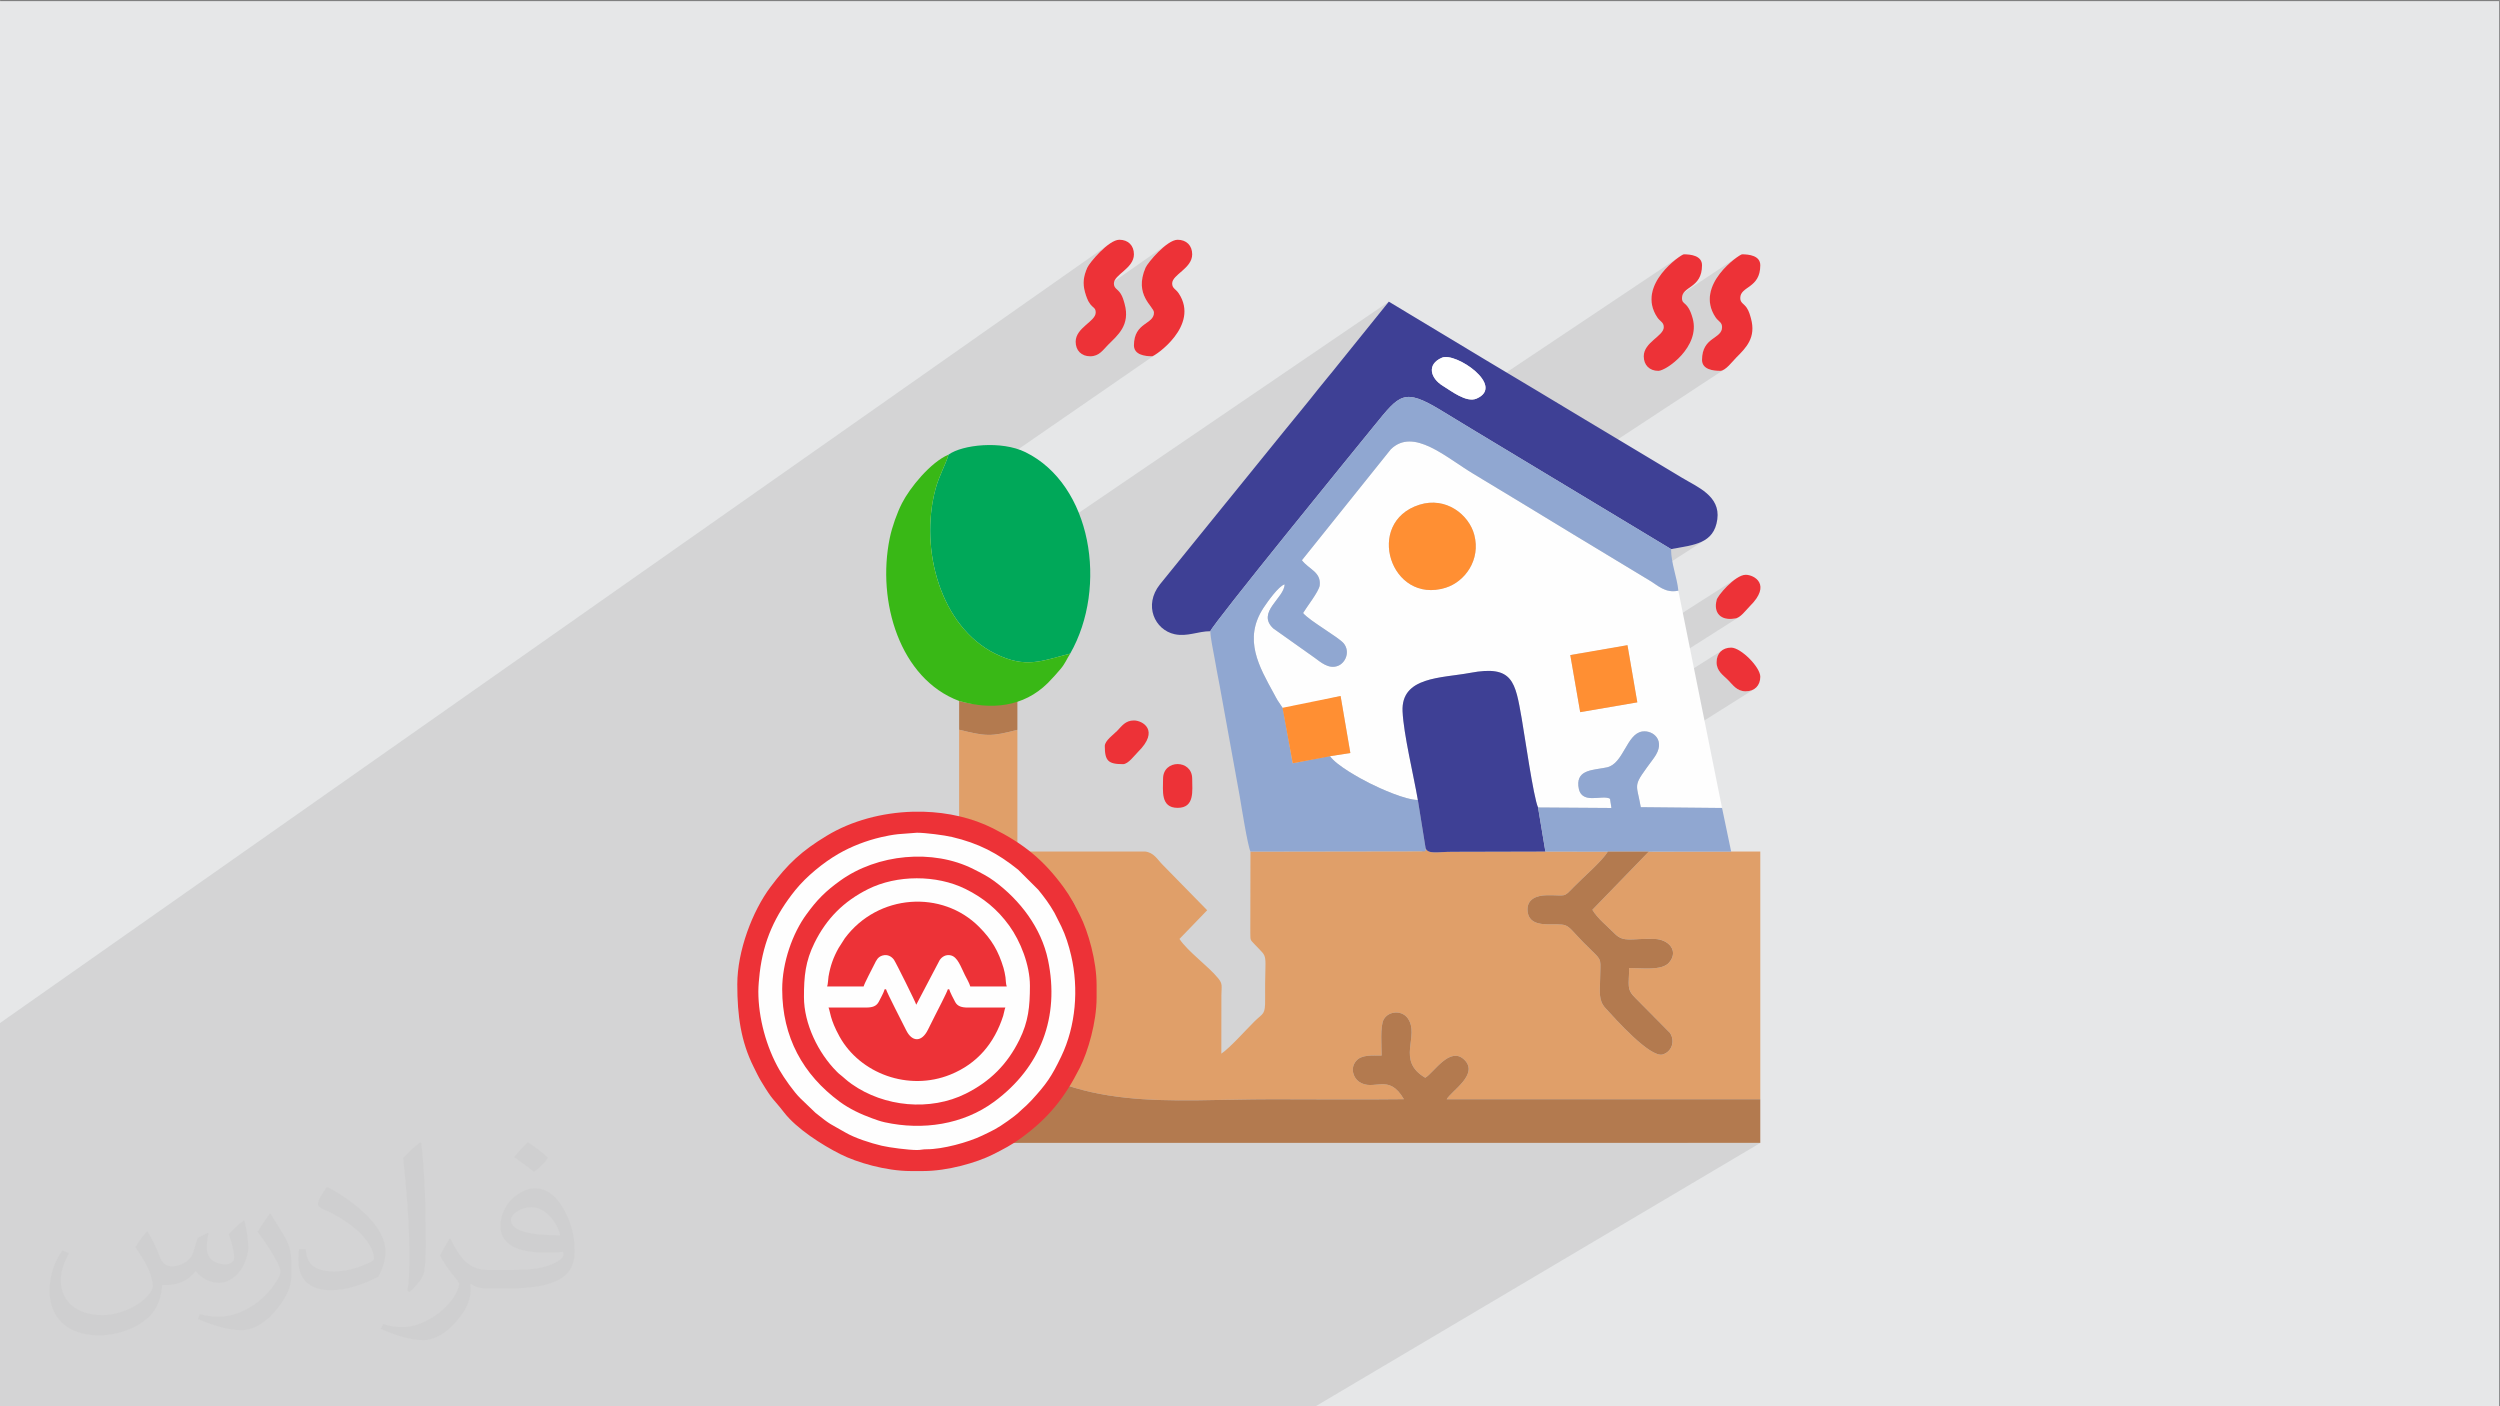 <?xml version="1.0" encoding="UTF-8"?>
<!DOCTYPE svg PUBLIC "-//W3C//DTD SVG 1.1//EN" "http://www.w3.org/Graphics/SVG/1.1/DTD/svg11.dtd">
<!-- Creator: CorelDRAW 2020 (64-Bit) -->
<svg xmlns="http://www.w3.org/2000/svg" xml:space="preserve" width="3.703in" height="2.083in" version="1.1" style="shape-rendering:geometricPrecision; text-rendering:geometricPrecision; image-rendering:optimizeQuality; fill-rule:evenodd; clip-rule:evenodd"
viewBox="0 0 3703.33 2083.33"
 xmlns:xlink="http://www.w3.org/1999/xlink"
 xmlns:xodm="http://www.corel.com/coreldraw/odm/2003">
 <rect x="0" y="0" width="3703.33" height="2083.33" fill="#808080" stroke="none"/>
 <defs>
  <style type="text/css">
   <![CDATA[
    .fil4 {fill:#FEFEFE}
    .fil10 {fill:#ED3237}
    .fil7 {fill:#90A7D1}
    .fil8 {fill:#00A859}
    .fil6 {fill:#3E4095}
    .fil12 {fill:#39B816}
    .fil5 {fill:#B37A4F}
    .fil3 {fill:#E09F69}
    .fil0 {fill:#E6E7E8}
    .fil9 {fill:#FF8F33}
    .fil11 {fill:white}
    .fil2 {fill:#373435;fill-opacity:0.031}
    .fil1 {fill:#373435;fill-opacity:0.102}
   ]]>
  </style>
 </defs>
 <g id="Layer_x0020_1">
  <polygon class="fil0" points="-1.63,1.67 3702.07,1.67 3702.07,2085 -1.63,2085 "/>
  <path class="fil1" d="M100.36 2084.96l-7.28 0 -2.63 0 -6.63 0 -0.26 0 -0.32 0 -4.43 0 -11.43 0 -3.14 0 -0.83 0 -4.02 0 -6.33 0 -14.11 0 -8.39 0 -4.91 0 -0.37 0 -7.4 0 -5.71 0 -3.31 0 -1.71 0 -7.32 0 0 -0.2 0 -9.96 0 -16.15 0 -3.21 0 -3.19 0 -0.78 0 -7.83 0 -0.6 0 -0.81 0 -6.87 0 -3.39 0 -2.43 0 -12.15 0 -19.87 0 -4.61 0 -7.69 0 -16.95 0 -0.69 0 -6.22 0 -36.26 0 -25.72 0 -13.04 0 -38.26 0 -141.24 0 -0.33 0 -0.77 0 -22.65 0 -8.77 0 -3.73 0 -17.62 0 -3.9 0 -0.65 0 -0.05 0 -1.52 0 -31.65 0 -20.39 0 -13.54 0 -11.11 0 -12.7 0 -30.81 0 -11.06 1644.68 -1155.02 -3.74 2.68 -3.76 3.03 -3.72 3.3 -3.63 3.47 -3.48 3.56 -3.28 3.56 -3.02 3.47 -2.71 3.3 -2.34 3.03 -1.92 2.68 -1.43 2.24 -0.9 1.71 -1.87 4.69 -1.48 4.5 -1.09 4.39 -0.67 4.34 -0.24 4.37 0.21 4.48 0.67 4.65 1.15 4.89 2.8 8.48 1.27 2.69 119.5 -83.5 -3.74 2.68 -3.76 3.03 -3.72 3.3 -3.63 3.47 -3.48 3.56 -3.28 3.56 -3.02 3.47 -2.71 3.3 -2.34 3.03 -1.92 2.68 -1.43 2.24 -0.9 1.71 -2.75 7.39 -1.75 6.83 -0.86 6.31 -0.09 5.81 0.57 5.34 1.12 4.89 1.56 4.47 1.87 4.07 2.08 3.7 2.17 3.35 2.15 3.03 2.02 2.74 1.76 2.47 1.4 2.22 0.92 2 0.33 1.81 -0.33 3.11 -0.94 2.69 -1.46 2.36 -1.9 2.11 -2.24 1.96 -2.51 1.89 -2.68 1.91 -2.77 2.01 -2.76 2.21 -2.68 2.49 -2.51 2.87 -2.24 3.32 -1.9 3.87 -1.46 4.5 -0.94 5.23 -0.33 6.04 0.74 4.8 2.04 3.76 3.07 2.85 3.82 2.05 4.3 1.38 4.5 0.83 4.43 0.41 4.08 0.11 1.43 -0.52 2.67 -1.52 3.69 -2.46 -334.52 230.84 -0.65 5.12 -0.79 8.87 -0.47 8.92 -0.15 8.95 0.17 8.97 0.49 8.97 0.8 8.94 1.11 8.91 1.43 8.85 1.74 8.78 2.05 8.69 2.36 8.57 2.67 8.45 2.97 8.3 3.28 8.14 3.58 7.96 1.73 3.46 655.07 -446.11 -77.05 95.58 -3.45 4.37 -3.33 4.12 -3.25 3.96 -3.22 3.88 -3.22 3.88 -3.27 3.97 -3.37 4.15 -3.5 4.41 -3.31 4.19 -3.28 4.13 -3.25 4.07 -3.23 4.02 -3.21 3.97 -3.2 3.94 -3.2 3.93 -3.19 3.91 -3.2 3.91 -3.2 3.91 -3.22 3.93 -3.24 3.95 -3.26 3.98 -3.29 4.02 -3.31 4.07 -3.35 4.13 -84.95 104.85 311.92 -210.04 7.36 -4.18 4.38 -0.94 5.4 0.31 6.16 1.43 6.67 2.41 6.93 3.27 6.94 3.99 6.7 4.57 6.21 5.03 5.46 5.35 4.47 5.54 3.22 5.59 1.72 5.51 -0 0.67 289.89 -193.79 -3.69 2.47 -4.46 3.34 -5 4.16 -5.29 4.91 -5.35 5.59 -5.17 6.22 -4.75 6.78 -4.1 7.27 -3.2 7.7 -2.07 8.07 -0.69 8.38 0.91 8.63 2.77 8.81 0.71 1.31 125.69 -83.63 -3.69 2.47 -4.46 3.34 -5 4.16 -5.3 4.91 -5.35 5.59 -5.17 6.22 -4.76 6.78 -4.09 7.27 -3.2 7.7 -2.07 8.07 -0.7 8.38 0.92 8.63 2.76 8.81 4.85 8.92 1.67 2.21 1.69 1.8 1.62 1.54 1.5 1.43 1.28 1.47 1.01 1.66 0.66 2 0.24 2.49 -0.33 3.11 -0.94 2.69 -1.46 2.35 -1.9 2.11 -2.25 1.95 -2.5 1.89 -2.68 1.91 -2.77 2.01 -2.77 2.21 -2.68 2.49 -2.5 2.87 -2.24 3.32 -1.9 3.87 -1.46 4.5 -0.94 5.23 -0.33 6.04 0.74 4.8 2.04 3.76 3.07 2.84 3.82 2.05 4.3 1.38 4.5 0.83 4.43 0.41 4.08 0.11 3.04 -0.63 3.2 -1.69 -249.32 163.78 170.26 102.6 6.2 -1.1 6.1 -1.05 5.97 -1.06 5.8 -1.13 5.59 -1.25 5.37 -1.44 5.1 -1.68 4.8 -1.98 4.46 -2.33 -86.99 56.02 3.49 2.11 2.76 1.67 2.67 1.71 2.59 1.73 2.55 1.72 2.52 1.69 2.51 1.61 2.52 1.52 2.56 1.4 2.61 1.25 2.69 1.07 2.79 0.87 2.91 0.63 3.05 0.37 3.21 0.08 3.39 -0.24 3.59 -0.59 -144.57 92.71 69.19 -12 0.67 3.87 161.11 -102.98 -7.19 5.38 -6.9 6.33 -6.17 6.59 -4.97 6.14 -3.31 5.01 -1.2 3.19 -1.06 6.75 0.37 5.98 1.71 5.1 2.98 4.13 4.17 3.07 5.27 1.93 6.3 0.67 7.24 -0.66 2.96 -0.57 3.05 -1.56 -155.18 98.69 4.77 27.67 -158.87 100.76 0.38 2.23 284.93 -180.68 -3.12 2.51 -2.51 3.12 -1.85 3.69 -1.14 4.2 -0.39 4.67 0.43 4.64 1.18 4.04 1.8 3.55 2.28 3.16 2.62 2.88 2.83 2.71 2.89 2.65 2.82 2.69 2.69 2.82 2.65 2.89 2.71 2.83 2.88 2.62 3.16 2.28 3.55 1.8 4.04 1.18 4.64 0.43 4.67 -0.39 4.2 -1.15 3.69 -1.85 -142.34 89.58 -0.94 3.49 -5.29 9.07 -5.66 7.69 -4.81 6.56 -4.01 5.59 -3.26 4.77 -2.58 4.1 -1.94 3.58 -1.38 3.21 -0.85 3 -0.39 2.93 0.01 3.02 0.36 3.26 0.65 3.65 0.89 4.19 1.07 4.88 1.2 5.73 1.27 6.72 120.37 1.18 -104.01 64.62 117.5 -0.02 -182.11 112.41 0.74 0.69 4.43 4.19 4.21 4.15 2.58 2.41 2.56 1.95 2.57 1.53 2.62 1.16 2.71 0.83 2.83 0.54 3 0.31 3.21 0.11 3.45 -0.04 3.72 -0.15 4.05 -0.21 4.4 -0.23 4.79 -0.2 5.22 -0.13 5.7 -0.02 6.2 0.15 7.37 1.01 6.61 2.33 5.56 3.47 4.21 4.43 2.57 5.2 0.64 5.8 -1.59 6.2 -4.1 6.42 -2.2 2.16 -2.61 1.8 -54.65 33.41 0.48 2.04 0.75 2.16 1.02 2.14 1.31 2.16 1.65 2.21 2.02 2.31 2.42 2.44 51.07 51.61 2.37 4.72 1.18 4.87 0.05 4.82 -1.01 4.61 -2.01 4.22 -2.94 3.65 -3.81 2.91 -113.15 68.35 253.07 0 -108.51 64.64 108.51 0 -661.81 391.9 -104.57 0 -242.45 0 -1.27 0 -39.7 0 -128.81 0 -19.19 0 -13.63 0 -0.2 0 -1.56 0 -43.23 0 -15.44 0 -0.5 0 -4.72 0 -9.51 0 -4.96 0 -13.39 0 -42.4 0 -7.33 0 -21.6 0 -0.89 0 -26.91 0 -23.62 0 -1.58 0 -9.36 0 -13.25 0 -7.03 0 -7.29 0 -17 0 -2.82 0 -1.39 0 -2.77 0 -19.47 0 -5.36 0 -9.85 0 -8.68 0 -11.82 0 -1.1 0 -52.21 0 -33.59 0 -2.22 0 -2.48 0 -22.02 0 -1.24 0 -27.32 0 -7.44 0 -5.13 0 -6.51 0 -20.65 0 -1.49 0 -1.42 0 -0.94 0 -0.11 0 -1.59 0 -5.41 0 -11.81 0 -4.67 0 -4.45 0 -0.98 0 -2.87 0 -21.72 0 -4.44 0 -4.13 0 -4.85 0 -0.5 0 -4.24 0 -0.79 0 -3.95 0 -3.78 0 -14 0 -3.57 0 -2.43 0 -6.06 0 -9.91 0 -0.75 0 -1.63 0 -14.21 0 -8.88 0 -2.4 0 -29.22 0 -1.92 0 -3.06 0 -8.82 0 -19.22 0 -12.28 0 -0.54 0 -0.88 0 -5.41 0 -6.06 0 -2.92 0 -0.68 0 -1.84 0 -4.05 0 -19.13 0 -15.83 0 -1.1 0 -10.22 0 -1.04 0 -5.74 0 -5.67 0 -6.23 0 -3.24 0 -31 0 -5.29 0 -0.48 0 -0.27 0 -6.63 0 -0.15 0 -5.22 0 -2.97 0 -0.09 0 -1.54 0 -9.39 0 -2.6 0 -3.65 0 -5.75 0 -6.79 0 -0.85 0 -2.28 0 -0.97 0 -2.48 0 -1.39 0 -0.15 0 -0.28 0 -0.48 0 -1.56 0 -0.74 0 -4.45 0 -10.98 0 -9.76 0 -1.96 0 -2.38 0 -4.83 0 -0.36 0 -2.83 0 -0.42 0 -18.43 0 -0.17 0 -13.26 0 -5.16 0 -13.96 0 -0.06 0 -1.31 0 -2.19 0 -0.84 0 -2.66 0 -5.27 0 -1.37 0 -1.15 0 -4.47 0 -5.22 0 -1.96 0 -1.55 0 -12.35 0 -2.59 0 -1.2 0 -17.76 0 -3.94 0 -2.78 0 -4.42 0 -11.25 0 -0.61 0 -2.85 0 -6.63 0 -0.34 0 -2.24 0 -5.9 0 -1.55 0 -0.06 0 -9.89 0 -8.36 0 -0.08 0 -2.46 0 -6.93 0 -2.36 0 -24.08 0 -10.93 0 -0.26 0 -2.09 0 -0.46 0 -1.91 0 -6.17 0 -18.14 0 -4.36 0 -1.58 0 -10.15 0 -4.5 0 -3.69 0 -11.67 0 -0.98 0 -3.38 0 -4 0 -4.63 0 -1.21 0 -1.01 0 -4.08 0 -0.36 0 -3.15 0 -6.69 0 -2.02 0 -6.25 0 -12.56 0zm2225.1 -823.47l0 0 105.14 -65.76 -105.14 65.76z"/>
  <path class="fil2" d="M218.5 1824.59c6.97,10.72 11.55,21.02 16.13,32.35 3.22,6.66 4.99,19.04 20.6,19.04 4.58,0 11.13,-1.46 16.96,-4.68 6.56,-3.43 11.55,-8.53 14.04,-16.54l6.35 -20.91 15.09 -7.49 1.04 1.04c-1.98,7.91 -2.5,15.4 -2.5,21.43 0,17.58 15.09,24.24 27.26,24.24 7.07,0 13.31,-3.43 13.31,-9.88 0,-8.43 -3.54,-22.47 -8.11,-35.17 7.07,-7.07 14.15,-14.15 22.26,-19.87l1.25 0.63c3.54,14.98 5.52,29.76 5.52,39.64 0,9.57 -4.26,20.29 -7.8,27.36 -7.28,13.73 -20.19,24.66 -35.79,24.66 -11.86,0 -24.97,-5.93 -34.02,-16.96l-0.52 0c-8.63,10.51 -21.74,20.19 -42.86,20.19l-6.56 0c-1.04,13.94 -4.06,23.82 -8.53,32.56 -12.69,24.66 -49.94,42.03 -85,42.03 -48.9,0 -73.35,-28.3 -73.35,-65.75 0,-23.2 7.49,-44.84 19.14,-60.03l9.57 3.85c-7.28,13.94 -12.07,27.15 -12.07,40.06 0,35.17 28.51,51.91 61.48,51.91 30.48,0 68.35,-19.56 75.11,-42.03 -2.5,-24.66 -11.86,-36.2 -26.01,-58.78 4.37,-7.49 9.88,-14.98 16.65,-22.89l1.35 0 0 -0.01 0.01 0zm563.25 -132.44c10.3,6.45 20.39,14.15 30.17,22.99 -5.52,7.7 -12.28,14.77 -20.91,20.91 -9.78,-7.91 -19.66,-14.77 -29.76,-22.06 6.87,-7.7 13.63,-15.19 20.5,-21.85l0 0.01zm5.31 96.24c-16.65,0 -30.28,10.93 -30.28,19.04 0,17.37 33.29,22.78 73.04,22.57 -4.99,-20.39 -22.37,-41.61 -42.76,-41.61zm-37.35 93.01c21.64,0 40.57,-0.63 54.93,-4.26 16.13,-4.06 29.76,-12.28 29.76,-17.79 0,-1.56 0,-3.22 -0.52,-4.79 -9.05,0.94 -19.35,0.94 -28.51,0.94 -29.24,0 -51.6,-6.66 -60.44,-23.2 -2.29,-4.47 -3.74,-9.68 -3.74,-15.4 0,-15.92 6.76,-31.52 18.83,-42.24 10.09,-8.74 21.22,-14.36 32.56,-14.36 20.39,0 36.83,16.54 48.17,42.45 6.24,14.15 10.51,30.38 10.51,50.98 0,13.73 -3.74,25.28 -12.28,33.92 -15.92,15.4 -45.15,21.22 -89.99,21.22l-20.5 0 0 0 -5.31 0c-11.03,0 -19.14,-1.98 -25.39,-6.87l-1.04 0c0.21,2.5 0.52,5.1 0.52,7.49 0,10.09 -3.33,22.89 -10.09,33.19 -19.98,29.76 -41.61,42.65 -60.24,42.65 -18.93,0 -42.13,-7.28 -63.05,-16.75l3.74 -7.28c6.87,2.81 16.13,4.68 29.03,4.68 33.81,0 78.13,-32.56 83.65,-64.19 -1.25,-2.6 -3.43,-6.04 -6.76,-9.68 -9.78,-11.76 -16.13,-21.64 -21.95,-31.94 5.1,-9.88 9.57,-17.79 13.94,-24.87l1.67 -0.21c14.46,29.34 27.57,46.3 56.8,46.3l4.47 0 0 0 21.22 0 0 0 0.01 0.01zm-146.28 31.11c2.5,-13.52 2.7,-28.71 2.7,-42.86l0 -21.02c0,-39.22 -4.99,-96.23 -9.05,-133.27 7.07,-7.8 16.96,-16.75 24.76,-22.78l2.19 0.63c5.31,46.71 6.66,101.02 6.66,150.85 0,13.11 -0.52,26.01 -1.77,35.37 -0.83,11.86 -7.59,20.81 -22.26,34.54l-3.22 -1.46 0 0 -0.01 0zm-150.54 -62c0.73,18.41 9.78,32.98 41.3,32.98 19.66,0 36.31,-5.1 54.72,-13.84 3.22,-1.56 4.99,-3.43 4.99,-5.2 0,-11.55 -8.74,-26.74 -23.72,-40.68 -14.36,-13.11 -33.5,-24.66 -51.39,-32.35 -6.04,-2.6 -8.01,-5.41 -8.01,-7.91 0,-5.41 7.07,-16.54 12.8,-24.45l2.08 -0.21c20.39,10.72 43.28,26.53 60.24,44.32 15.4,16.33 24.97,32.77 24.97,50.77 0,13.31 -4.06,26.01 -10.61,37.56 -22.47,11.34 -46.4,19.87 -70.12,19.87 -28.71,0 -48.38,-13.42 -48.38,-45.15 0,-3.43 0,-8.84 1.25,-15.71l9.88 0 0 0 0.01 -0zm-52.02 -52.23l17.89 28.92c6.56,10.72 12.59,22.26 12.59,40.68l0 23.62c0,19.04 -12.17,39.43 -31.83,59.51 -15.3,13.73 -28.92,19.56 -41.51,19.56 -18.73,0 -40.16,-5.83 -64.81,-16.54l2.7 -7.28c7.91,2.19 16.96,3.85 28.09,3.85 35.48,-0.21 71.78,-26.11 88.43,-57.84 1.98,-3.64 2.81,-7.07 2.81,-9.47 0,-3.64 -2.08,-7.7 -3.54,-11.34 -9.05,-17.17 -19.14,-32.77 -30.28,-47.13 5.83,-9.15 11.55,-18 17.89,-26.74l1.56 0.21 0 0 0.01 -0.02z"/>
  <g id="_1683685466992">
   <path class="fil3" d="M1852.35 1261.53l-0.22 118.9c0.26,13 -0.69,10.98 6.07,18.2 22.29,23.81 15.17,7.64 15.87,81.51 0.23,23.82 -2.61,20.04 -15.64,32.91 -12.9,12.75 -36.33,39.24 -49.23,47.88l0.09 -86.4c0.17,-13.74 2.13,-16.81 -4.6,-25.07 -15.31,-18.8 -44.63,-39.2 -57.52,-58.46l41.07 -42.55 -66.02 -67.37c-7.89,-7.9 -12.87,-18.23 -26.22,-19.64l-178.72 0.08c7.78,13.31 37.73,39.7 50.57,52.53 24.03,24.02 38.54,29.34 8.11,59.5 -15.81,15.67 -95.28,92.56 -101.84,103.76 7.15,12.23 18.85,18.26 27.54,29.86 9.83,13.12 4.01,30.85 -11.75,33.86 -15.82,3.02 -27.1,-13.48 -34.09,-20.54 -18.02,-18.2 -16.23,-21.49 -33.03,-21.61 4.89,10.37 38.98,41.14 50.27,50.2 124.09,99.64 256.53,79.38 411.67,79.38 64.85,0 130.09,0.69 194.9,-0.1 -22.89,-39.82 -44.49,-10.56 -66.51,-25.91 -8.09,-5.64 -13.48,-19.72 -4.28,-30.66 8.02,-9.54 23.15,-8.07 37.83,-8.07 0,-13.42 -2.45,-43.58 3.14,-53.56 7.17,-12.79 27.13,-13.79 35.61,-1.59 18.41,26.5 -18.13,62.3 25.89,88.02 12.64,-7.25 36.88,-47.8 58.14,-26.38 21.32,21.48 -18.94,45.48 -26.38,58.24l464.56 0 0 -366.95 -43.16 0.03 -121.99 0.02 -83.62 86.27c7.54,12.89 22.06,24.11 32.88,35.15 13.89,14.17 25.12,6.74 59.62,8.02 20.43,0.76 35.82,17.62 21.27,34.87 -10.59,12.57 -40.55,8.18 -59.32,8.18 0,25.06 -4.52,31.21 9.51,44.65l51.07 51.61c7.96,12.26 2.52,27.89 -10.81,31.79 -18.45,5.4 -70.36,-52.74 -84.79,-68.61 -10.95,-12.04 -8.06,-24.42 -7.93,-43.15 0.2,-29.09 3.78,-26.48 -12.23,-41.81 -42.4,-40.61 -28,-39.33 -63.52,-39.13 -16.55,0.09 -30.06,-3.36 -31.69,-19.31 -1.79,-17.61 12.53,-23.66 28.94,-23.82 28.65,-0.29 23.61,4.22 39.31,-12.09 13.22,-13.71 42.37,-38.54 50.55,-52.58l-92.45 -0.08 -137.51 0.36c-22.01,0.02 -36.34,4.02 -39.89,-5.16 -1.89,7.03 1.56,2.16 -6.12,4.42l-253.4 0.41z"/>
   <path class="fil4" d="M2410.86 955.76l14.61 84.72 -84.65 14.52 -14.67 -84.55 84.71 -14.69zm-308.25 -208c39.41,-12.48 73.44,14.79 81.29,44.52 9.85,37.35 -14.08,69.6 -42.44,78.43 -81.76,25.44 -120.63,-97.06 -38.85,-122.95zm-201.53 303.15l84.79 -19.86 14.45 84.49 -30.16 4.7c9.87,13.99 44.4,32.9 58.85,40.15 15.68,7.88 52.61,24.6 71.34,24.78 -6.17,-36.12 -21.13,-97.27 -22.65,-131.35 -2.31,-51.73 57.69,-49.03 100.31,-57.03 63.52,-11.92 66.58,13.34 76.2,67.83 4.13,23.36 17.44,116.92 24.19,131.62l108.72 0.75 -2.08 -13.7c-11.83,-6.96 -44.31,10.82 -46.94,-19.19 -2.13,-24.32 22.63,-23.14 42.02,-27.22 25.08,-5.27 29.26,-49.82 52.7,-53.21 16.26,-2.35 35.88,13.85 17.21,39.22 -32.58,44.26 -26.28,34.08 -19.43,72.88l120.37 1.18 -64.74 -321.9c-19.76,4.13 -29.9,-7.78 -44.9,-16.48l-110.98 -67.07c-50.27,-30.46 -97.48,-59.46 -147.75,-89.57 -41.2,-24.68 -88.7,-68.96 -122.35,-36.34l-131.71 164.35c10.02,13.46 28.74,17.31 26.33,37.39 -1.05,8.72 -19.51,32.24 -24.6,40.83 9.38,11.59 53.13,36.01 60.37,45.16 9.52,12.04 2.8,28.6 -8.74,33.11 -13.84,5.41 -26,-5.96 -34.24,-11.82l-61.54 -43.65c-25.43,-23.87 16.51,-44.86 16.84,-65.26 -8.69,2.25 -25.48,25.86 -31.35,34.82 -30.56,46.6 -6.02,87.78 15.26,126.79 0.89,1.64 4.9,9.24 5.74,10.4 5.55,7.7 5.41,11.57 8.48,13.21z"/>
   <path class="fil5" d="M2607.62 1628.46l-464.56 -0c7.44,-12.76 47.7,-36.77 26.38,-58.24 -21.26,-21.41 -45.5,19.13 -58.14,26.38 -44.02,-25.72 -7.48,-61.52 -25.89,-88.02 -8.48,-12.2 -28.43,-11.2 -35.61,1.59 -5.59,9.98 -3.14,40.14 -3.14,53.56 -14.68,0 -29.81,-1.47 -37.83,8.07 -9.2,10.94 -3.81,25.02 4.28,30.66 22.02,15.34 43.62,-13.91 66.51,25.91 -64.81,0.8 -130.04,0.1 -194.9,0.1 -155.14,0 -287.58,20.26 -411.67,-79.38 -11.29,-9.06 -45.38,-39.83 -50.27,-50.2 16.8,0.12 15,3.41 33.03,21.61 7,7.06 18.28,23.56 34.09,20.54 15.76,-3 21.58,-20.74 11.75,-33.86 -8.69,-11.61 -20.39,-17.63 -27.54,-29.86 6.56,-11.21 86.03,-88.1 101.84,-103.76 30.43,-30.16 15.93,-35.48 -8.11,-59.5 -12.84,-12.83 -42.8,-39.22 -50.57,-52.53l-10.18 0.1 -50.57 0.69c15.46,14.92 75.36,71.55 83.62,85.53 -8.24,13.94 -49.63,51.66 -64.06,66.09 -39.25,39.25 -34.06,48.01 -86.89,41.01 -34.41,-59.83 -52.77,-111.46 -54.84,-193.43l-64.63 0 0 431.59 1337.91 0 0 -64.64z"/>
   <path class="fil6" d="M2136.08 529.9c20.22,-8.62 94.41,41.89 51.18,60.61 -15.04,6.51 -37.66,-11.49 -49.72,-18.78 -18.5,-11.18 -24.67,-31.93 -1.46,-41.83zm-343.22 405.23c4.71,-12.13 212.86,-267.69 242.99,-304.69 37.61,-46.18 43.66,-55.85 98.2,-22.93 17.08,10.31 31.59,19.13 48.64,29.54l292.74 176.41c33.3,-6.09 63.65,-7.67 68.57,-44.24 4.64,-34.55 -29.63,-47.76 -51.88,-61.19 -48.98,-29.56 -95.63,-57.29 -145,-86.98 -49.39,-29.7 -95.56,-57.56 -145,-86.98l-144.79 -87.19 -77.05 95.58c-9.41,12.05 -17.06,20.56 -26.62,32.73 -17.72,22.57 -33.94,41.83 -51.93,64.05l-183.5 226.5c-24.59,31.02 -7.61,67.48 21.83,73.81 18.72,4.02 34.58,-4.44 52.79,-4.44z"/>
   <path class="fil7" d="M1792.87 935.13c0.5,11.81 4.06,27 6.27,39.72 2.06,11.81 4.93,27.6 7.59,40.96l29.8 164.41c2.27,13.63 11.68,72.65 15.82,81.3l253.4 -0.41c5.3,0.24 6.43,1.15 6.12,-4.42l-11.52 -71.54c-18.73,-0.17 -55.66,-16.9 -71.34,-24.78 -14.44,-7.25 -48.98,-26.16 -58.85,-40.15l-3.2 0.11 -52.02 10.42c-5,-29.07 -10.35,-57.58 -14.62,-81.76 -1.07,-1.23 -2.15,-3.6 -7.7,-11.3 -0.83,-1.16 -4.84,-8.76 -5.74,-10.4 -21.28,-39.01 -45.81,-80.19 -15.26,-126.79 5.88,-8.96 22.66,-32.57 31.35,-34.82 -0.33,20.41 -42.28,41.39 -16.84,65.26l61.54 43.65c8.24,5.86 20.41,17.22 34.24,11.82 11.53,-4.51 18.25,-21.07 8.74,-33.11 -7.23,-9.15 -50.99,-33.57 -60.37,-45.16 5.09,-8.59 23.55,-32.11 24.6,-40.83 2.41,-20.08 -16.3,-23.93 -26.33,-37.39l131.71 -164.35c33.65,-32.62 81.15,11.66 122.35,36.34 50.27,30.11 97.48,59.11 147.75,89.57l110.98 67.07c15,8.7 25.14,20.6 44.9,16.48 -1.85,-19.69 -10.79,-40.45 -10.79,-61.58l-292.74 -176.41c-17.06,-10.41 -31.56,-19.23 -48.64,-29.54 -54.54,-32.92 -60.59,-23.25 -98.2,22.93 -30.13,37 -238.28,292.56 -242.99,304.69z"/>
   <path class="fil8" d="M1405.1 673.48c-5.15,16.93 -13.93,30.78 -19.4,51.2 -24.04,89.73 8.02,203.7 88.22,243.52 45.61,22.64 68.46,11.05 111.39,0.04 56.25,-98.87 31.83,-250.23 -66.45,-298.44 -35.48,-17.41 -93.33,-11.07 -113.76,3.69z"/>
   <path class="fil6" d="M2100.34 1185.16l11.52 71.54c3.55,9.17 17.89,5.18 39.89,5.16l137.51 -0.36 -10.87 -65.28c-6.75,-14.7 -20.07,-108.26 -24.19,-131.62 -9.62,-54.49 -12.68,-79.74 -76.2,-67.83 -42.63,8 -102.63,5.3 -100.31,57.03 1.52,34.08 16.48,95.24 22.65,131.35z"/>
   <path class="fil3" d="M1334.34 1261.52c2.07,81.96 20.43,133.6 54.84,193.43 52.83,7 47.64,-1.76 86.89,-41.01 14.43,-14.43 55.83,-52.15 64.06,-66.09 -8.26,-13.98 -68.16,-70.61 -83.62,-85.53l50.57 -0.69 0 -180.46c-39.79,10.56 -46.82,9.53 -86.32,-0.12l0 180.48 -2.7 0 -83.72 0z"/>
   <path class="fil7" d="M2278.4 1196.22l10.87 65.28 92.45 0.08 60.75 -0.01 121.99 -0.02 -13.49 -64.6 -120.37 -1.18c-6.85,-38.8 -13.15,-28.62 19.43,-72.88 18.67,-25.37 -0.95,-41.57 -17.21,-39.22 -23.44,3.39 -27.62,47.94 -52.7,53.21 -19.39,4.07 -44.15,2.89 -42.02,27.22 2.62,30 35.11,12.22 46.94,19.19l2.08 13.7 -108.72 -0.75z"/>
   <path class="fil5" d="M2442.47 1261.57l-60.75 0.01c-8.18,14.04 -37.33,38.87 -50.55,52.58 -15.71,16.31 -10.67,11.8 -39.31,12.09 -16.41,0.17 -30.73,6.21 -28.94,23.82 1.63,15.94 15.14,19.4 31.69,19.31 35.52,-0.2 21.12,-1.48 63.52,39.13 16.01,15.33 12.43,12.73 12.23,41.81 -0.13,18.73 -3.02,31.11 7.93,43.15 14.43,15.87 66.33,74.02 84.79,68.61 13.33,-3.9 18.76,-19.53 10.81,-31.79l-51.07 -51.61c-14.02,-13.43 -9.51,-19.59 -9.51,-44.65 18.78,0 48.73,4.39 59.32,-8.18 14.55,-17.25 -0.85,-34.11 -21.27,-34.87 -34.5,-1.28 -45.73,6.15 -59.62,-8.02 -10.83,-11.04 -25.34,-22.26 -32.88,-35.15l83.62 -86.27z"/>
   <path class="fil9" d="M2102.61 747.76c-81.78,25.89 -42.91,148.39 38.85,122.95 28.36,-8.83 52.29,-41.08 42.44,-78.43 -7.84,-29.73 -41.87,-57 -81.29,-44.52z"/>
   <path class="fil10" d="M2550.98 484.66c0,17.86 -29.67,14.03 -29.67,48.56 0,14.3 16.8,16.19 26.97,16.19 7.81,0 18.33,-14.3 23.61,-19.56 14.72,-14.68 29.8,-29.62 21.89,-58.19 -1.39,-5.01 -2.84,-10.57 -6.16,-15.55 -4.38,-6.56 -9.67,-7.19 -9.67,-14.61 0,-17.85 29.67,-14.03 29.67,-48.55 0,-14.3 -16.8,-16.19 -26.97,-16.19 -3.83,0 -71.2,45.5 -39.34,93.29 4.38,6.56 9.67,7.19 9.67,14.61z"/>
   <path class="fil10" d="M1709.39 463.09c0,17.85 -29.67,14.03 -29.67,48.55 0,14.3 16.8,16.18 26.97,16.18 3.83,0 71.2,-45.5 39.34,-93.28 -4.38,-6.56 -9.67,-7.19 -9.67,-14.61 0,-13.2 29.67,-22.22 29.67,-43.16 0,-13.05 -8.53,-21.58 -21.58,-21.58 -15.81,0 -44.33,33.87 -47.58,41.44 -17.55,40.92 12.51,57.26 12.51,66.46z"/>
   <path class="fil10" d="M2464.66 484.66c0,13.2 -29.67,22.23 -29.67,43.16 0,13.05 8.53,21.58 21.58,21.58 11.65,0 62.57,-35.56 50.89,-77.74 -7.38,-26.63 -15.83,-18.94 -15.83,-30.16 0,-17.85 29.67,-14.03 29.67,-48.55 0,-14.3 -16.8,-16.19 -26.98,-16.19 -3.83,0 -71.2,45.5 -39.33,93.29 4.37,6.56 9.66,7.19 9.66,14.61z"/>
   <path class="fil10" d="M1623.07 463.09c0,13.19 -29.67,22.22 -29.67,43.16 0,13.05 8.53,21.57 21.58,21.57 13.19,0 19.06,-9.52 26.3,-16.85 13.89,-14.05 33.44,-28.93 24.59,-60.89 -1.39,-5.01 -2.84,-10.57 -6.16,-15.55 -4.38,-6.56 -9.67,-7.19 -9.67,-14.61 0,-13.2 29.67,-22.22 29.67,-43.16 0,-13.05 -8.53,-21.58 -21.58,-21.58 -15.81,0 -44.33,33.87 -47.58,41.44 -5.5,12.81 -7.04,22.86 -3.31,36.3 7.38,26.63 15.83,18.94 15.83,30.16z"/>
   <polygon class="fil9" points="2326.15,970.44 2340.82,1055 2425.46,1040.48 2410.86,955.76 "/>
   <path class="fil5" d="M1420.76 1081.04c39.5,9.65 46.53,10.68 86.32,0.12l0 -43.17c-18.12,5 -29.9,5.29 -42.38,5.47 -12.51,0.18 -25.74,0.25 -43.94,-5.03l0 42.61z"/>
   <path class="fil11" d="M2136.08 529.9c-23.21,9.89 -17.04,30.65 1.46,41.83 12.06,7.29 34.67,25.3 49.72,18.78 43.24,-18.72 -30.96,-69.23 -51.18,-60.61z"/>
   <path class="fil10" d="M1636.56 1105.07c0,22.02 4.96,26.97 26.97,26.97 7.74,0 17.09,-13.09 22.27,-18.19 32.57,-32.09 6.54,-46.54 -6.08,-46.54 -12.76,0 -17.95,8.38 -24.96,15.5 -5.11,5.18 -18.19,14.53 -18.19,22.27z"/>
   <path class="fil10" d="M2542.88 889.28c-4.81,18.96 6.48,30.61 26.98,26.97 7.73,0 17.08,-13.09 22.27,-18.2 32.57,-32.09 6.53,-46.54 -6.08,-46.54 -15.81,0 -43.16,32.32 -43.16,37.77z"/>
   <path class="fil10" d="M2542.88 980.98c0,13.26 9.54,19 16.85,26.31 7.31,7.31 13.06,16.85 26.31,16.85 13.05,0 21.58,-8.54 21.58,-21.58 0,-14.35 -28.81,-43.16 -43.16,-43.16 -13.05,0 -21.58,8.53 -21.58,21.57z"/>
   <path class="fil10" d="M1722.87 1153.62c0,17.73 -4.07,43.16 21.58,43.16 25.65,0 21.58,-25.43 21.58,-43.16 0,-28.96 -43.16,-28.96 -43.16,0z"/>
   <polygon class="fil9" points="1970.26,1120.37 1970.07,1120.24 1970.16,1120.24 2000.32,1115.54 1985.87,1031.05 1899.83,1048.56 1914.93,1130.76 "/>
   <path class="fil12" d="M1420.76 1038.43c47.36,13.72 95.29,9.19 131.31,-26.51 6.36,-6.3 13.31,-14.2 18.99,-20.89 6.69,-7.88 9.17,-14.76 14.24,-22.79 -42.92,11 -65.78,22.6 -111.39,-0.04 -80.2,-39.81 -112.26,-153.78 -88.22,-243.52 5.47,-20.42 14.24,-34.26 19.4,-51.2 -26.91,11.45 -57.42,49.34 -68.92,71.87 -7.26,14.21 -14.7,34.87 -18.21,51.93 -19.34,93.96 14.99,208.28 102.79,241.15z"/>
   <circle class="fil4" cx="1358.26" cy="1468.67" r="263.47"/>
   <path class="fil10" d="M1123.3 1468.68c0,-7.94 1.13,-19.72 1.99,-27.12 5.63,-48.42 23.07,-86.01 52.78,-122.91 16.26,-20.21 41.91,-41.09 63.79,-53.69 19.46,-11.21 41.25,-19.6 63.58,-24.8 7.89,-1.83 16.32,-3.44 24.74,-4.37l28.07 -2.15c12.52,0 40.61,3.63 51.98,6.31 39.22,9.24 67.3,23.79 98.05,48.54l29.68 29.58c9.65,11.95 16.04,20.35 24.01,34.2l10.09 20.06c6.49,13.5 11.09,27.98 14.7,43.52 11.33,48.75 6.92,104.16 -14.7,149.16 -14.3,29.78 -21.63,40.52 -44.11,65.05l-7.78 7.82c-11.97,10.42 -10.32,10.71 -27.81,23.13 -15.87,11.27 -21.69,13.74 -37.79,21.47 -20.15,9.69 -58.08,20.19 -81.8,20.08 -6.46,-0.03 -8.11,1.13 -14.53,1.13 -12.45,0 -40.65,-3.63 -51.98,-6.31 -16.91,-3.99 -39.99,-11.43 -54.11,-19.7 -22.24,-13.02 -20.44,-9.93 -43.94,-28.83l-22.8 -21.9c-9.73,-9.59 -24.01,-29.95 -30.89,-41.89 -19.37,-33.63 -31.23,-77.09 -31.23,-116.39zm228.38 -266.15l16.52 0c36.27,1.06 71.97,9.11 102.69,24.6 45.7,23.03 75.01,46.57 105.25,88.12 9.57,13.15 16.07,25.73 23.67,40.79 12.2,24.19 24.6,67.41 24.6,103.28l0 18.71c0,36.29 -12.75,79.81 -24.95,103.97 -22.64,44.84 -46.81,74.93 -87.77,104.56 -13.24,9.58 -25.66,16.03 -40.79,23.67 -24.19,12.19 -67.41,24.59 -103.28,24.59l-18.71 0c-36.43,0 -79.71,-12.7 -103.97,-24.95 -27.37,-13.81 -64.81,-37.64 -83.61,-61.94 -17.1,-22.11 -15.49,-15.56 -33.93,-46.12 -4,-6.63 -7.32,-13.76 -11.04,-21.19 -18.78,-37.53 -24.24,-75.65 -24.24,-122.34 0,-49.53 22.36,-108.41 49.15,-144.22 25.49,-34.08 45.89,-53.34 83.86,-76.24 36.39,-21.94 81.4,-33.97 126.56,-35.29z"/>
   <path class="fil10" d="M1190.88 1476.99c0,-31.15 2.2,-52.94 15.57,-80.07 17.8,-36.1 43.24,-61.64 79.36,-79.7 42.73,-21.36 101.41,-21.44 144.19,-0.35 26.76,13.19 47.67,30.43 65.05,54.51 16.51,22.88 30.58,58.04 30.58,88.97 0,31 -2.27,53.07 -15.58,80.07 -17.79,36.1 -43.26,61.66 -79.36,79.7 -52.68,26.33 -121.06,19.8 -169.12,-14.22 -8.42,-5.96 -11.37,-9.48 -16.64,-13.51 -2.37,-1.81 -3.22,-2.69 -5.47,-4.93 -27.38,-27.39 -48.59,-70.68 -48.59,-110.47zm-32.23 -11.44c0,70.82 30.73,126.4 85.09,166.5 14.18,10.46 31.27,18.59 48.11,24.66 6.25,2.25 11.7,4.34 19.01,5.94 55.67,12.17 115.58,3.59 161.92,-30.6 69.19,-51.04 97.17,-125.91 79.64,-209.91 -9.93,-47.55 -41.41,-88.65 -79.64,-116.85 -9.63,-7.11 -19.72,-12.18 -31,-17.87 -60.01,-30.26 -142.44,-22.37 -197.45,17.43 -10.04,7.26 -18.62,14.11 -27.21,22.69 -8.58,8.58 -15.03,16.81 -22.25,26.61 -20.92,28.35 -36.23,71.71 -36.23,111.4z"/>
   <path class="fil10" d="M1225.19 1461.4l54.06 0c0.96,-4.13 13.11,-27.2 15.94,-32.93 2.97,-6.02 5.22,-10.98 12.08,-12.94 7.31,-2.09 13.26,1.25 16.87,6.17 2.67,3.62 32.23,63.09 33.08,66.73l34.73 -66.12c3.49,-5.18 9.47,-8.67 16.47,-7 10.14,2.41 14.67,16.68 20.88,29.11 2.27,4.54 6.94,12.57 7.97,16.98l54.06 0c-1.46,-3.05 -1.35,-10.35 -1.91,-13.68 -0.87,-5.08 -1.48,-9.01 -2.9,-13.74 -7.54,-25.15 -17.42,-41.95 -35.99,-60.69 -54.91,-55.41 -150.11,-49.19 -199.07,16.66l-9.32 14.59c-7.72,13.79 -12.16,26.3 -14.89,42.29 -0.62,3.63 -0.8,11.94 -2.06,14.57z"/>
   <path class="fil10" d="M1227.26 1492.59c2.57,5.35 1.89,16.94 16.3,42.95 30.37,54.8 101.96,81.52 164.17,56.43 40.21,-16.22 65.31,-46.73 78.28,-87.02 1.11,-3.44 2.02,-9.82 3.24,-12.35 -18.37,0 -36.76,-0.09 -55.13,0.03 -9.44,0.06 -15.56,-1.73 -19.06,-7.97 -2.15,-3.83 -8.13,-15.45 -8.98,-19.09l-2.08 0c-0.99,4.24 -16.2,33.45 -19.41,39.85 -3.56,7.12 -6.52,12.97 -10.05,20.1 -9.43,19.09 -23.69,18.07 -32.24,0.69 -4.32,-8.8 -28.68,-55.85 -29.8,-60.65l-2.08 0c-0.94,4.02 -6.39,14.16 -8.63,18.4 -3.55,6.74 -9.4,8.72 -19.42,8.66 -18.37,-0.12 -36.76,-0.03 -55.13,-0.03z"/>
  </g>
 </g>
</svg>
